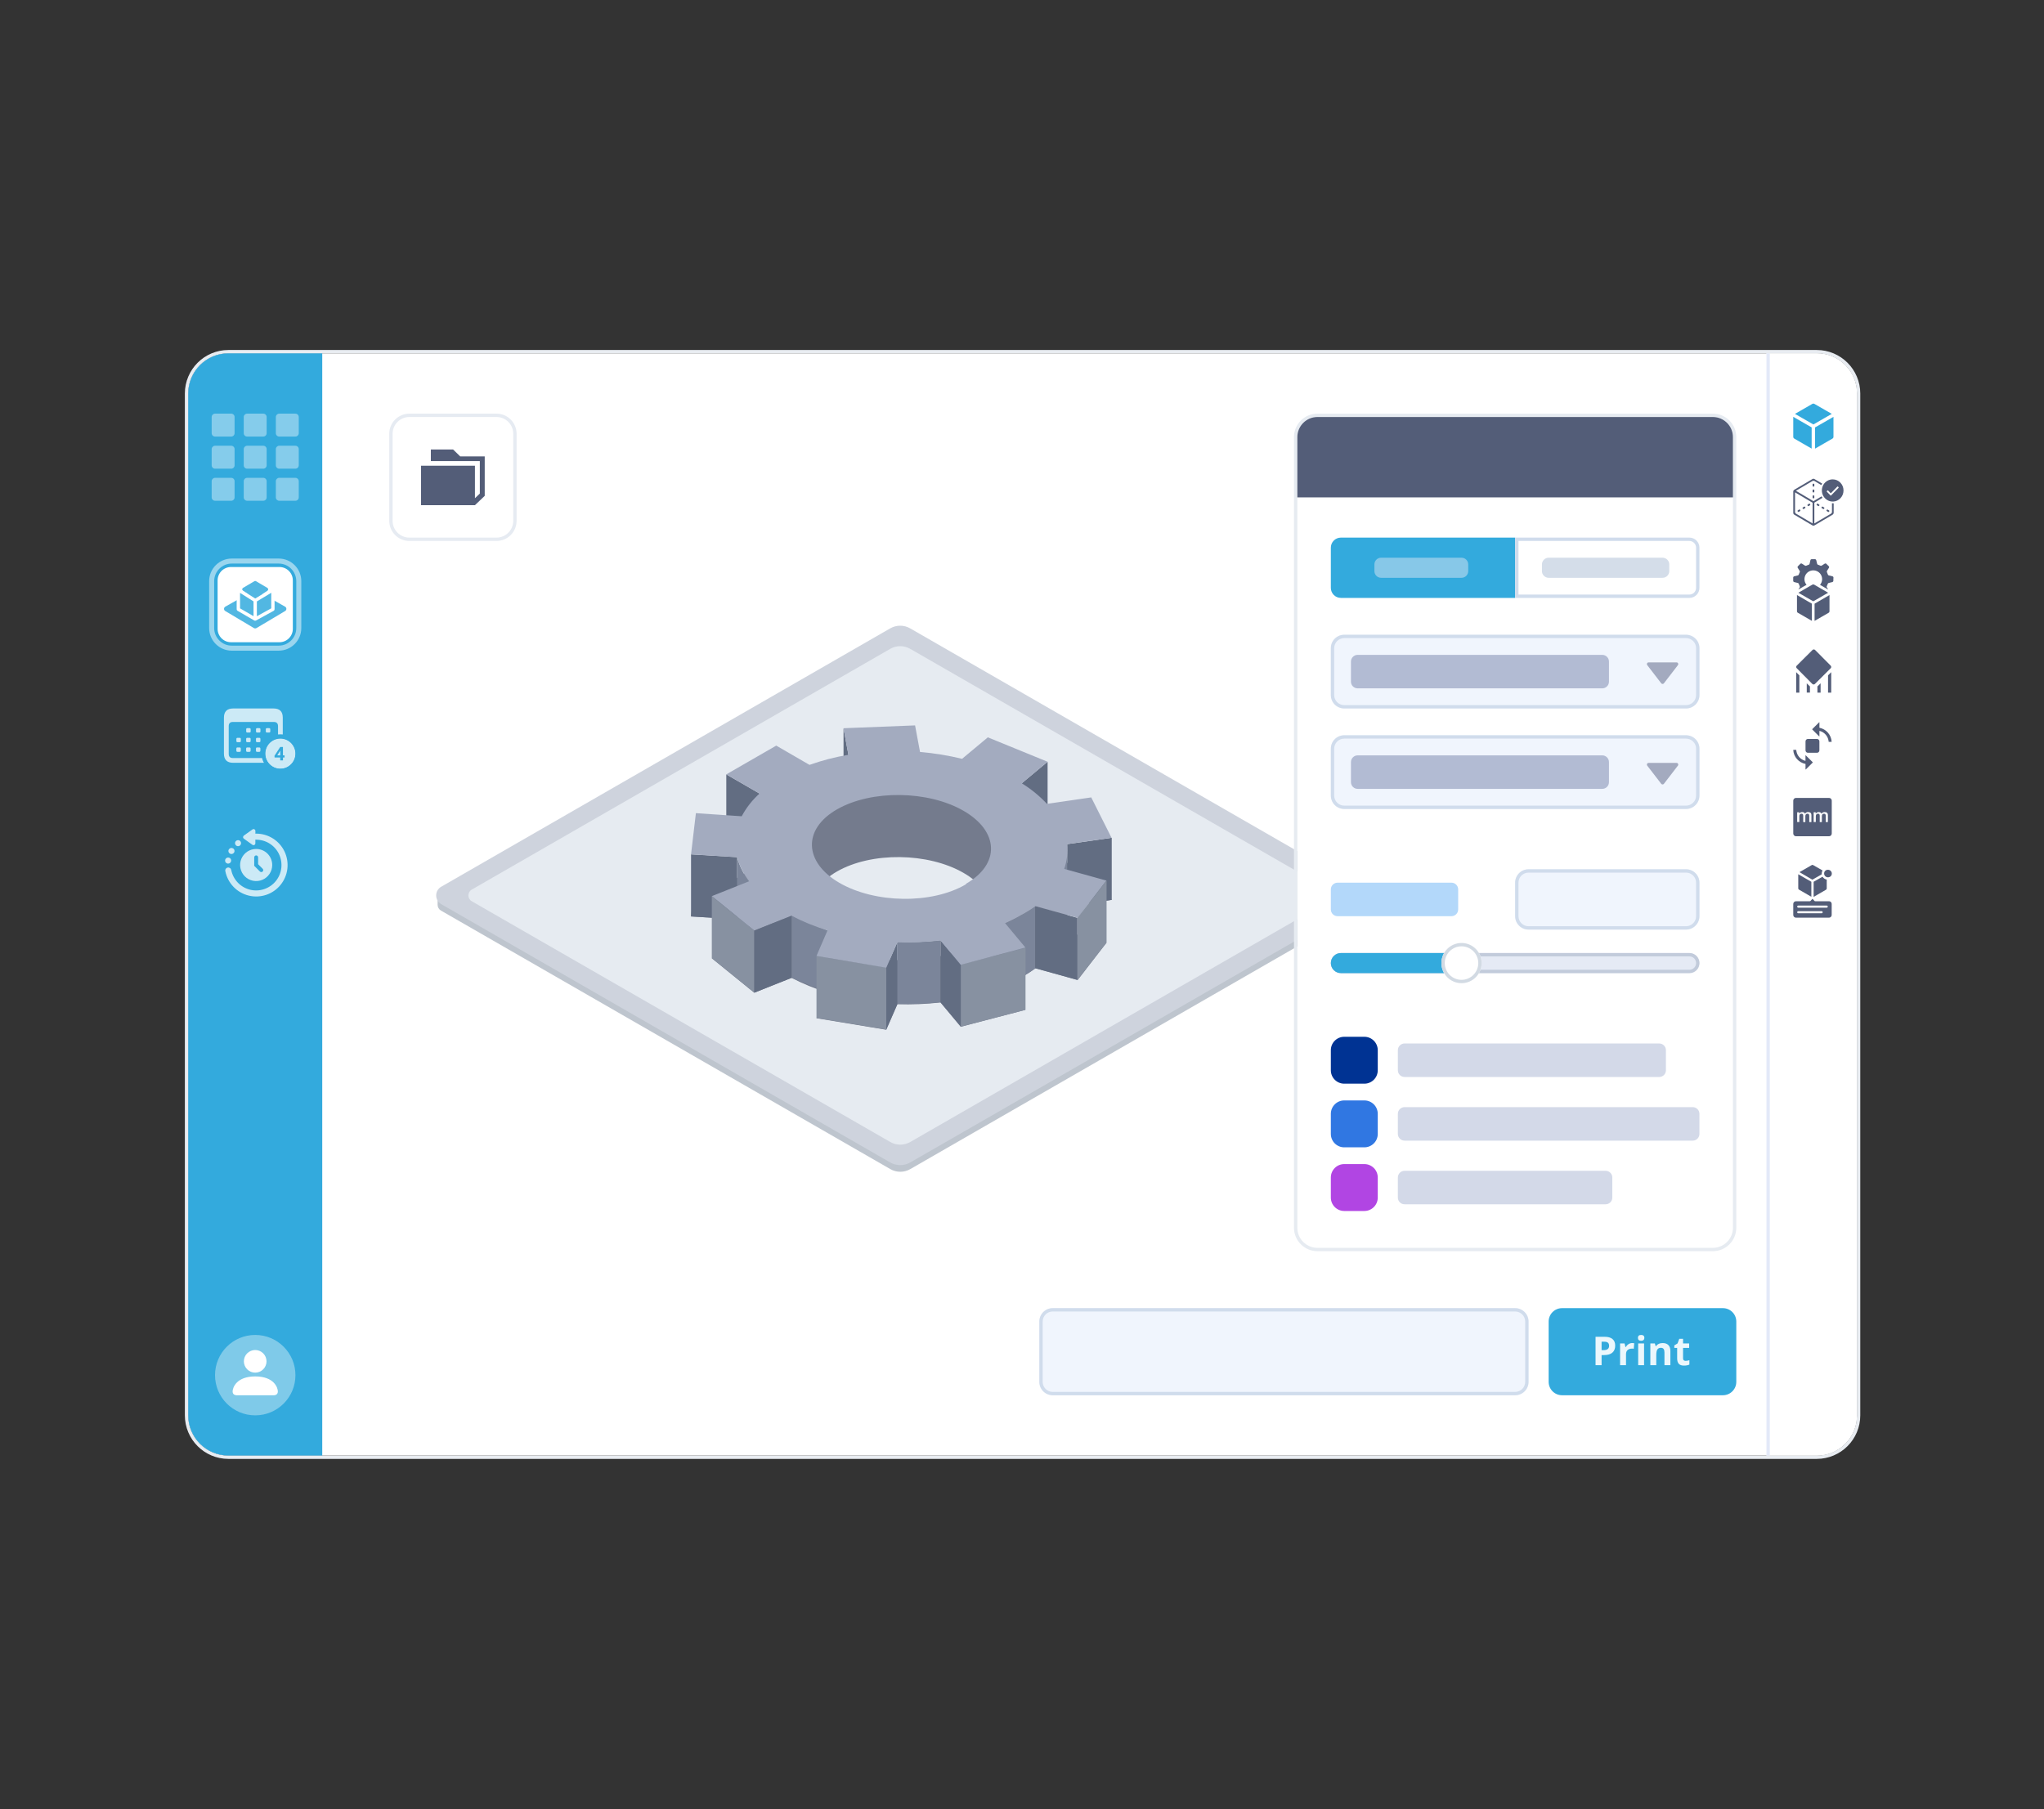 <?xml version="1.0" encoding="UTF-8"?><svg id="Layer_1" xmlns="http://www.w3.org/2000/svg" viewBox="0 0 610 540"><rect x="0" y="0" width="610" height="540" fill="#333333" stroke="none"/><defs><style>.cls-1{fill:#606c84;}.cls-2,.cls-3,.cls-4{fill:#fff;}.cls-5{fill:#3077e2;}.cls-6{fill:#cceaf7;}.cls-6,.cls-7,.cls-8,.cls-4{isolation:isolate;}.cls-6,.cls-8{opacity:.5;}.cls-9{fill:#003393;}.cls-3,.cls-10,.cls-11,.cls-12,.cls-13,.cls-14,.cls-15,.cls-16,.cls-17,.cls-18,.cls-19{fill-rule:evenodd;}.cls-20{opacity:.9;}.cls-21,.cls-11{fill:#535d78;}.cls-22{fill:#6f7a8d;}.cls-23,.cls-13{fill:#52b7e2;}.cls-24{fill:#e3e9f8;}.cls-25{fill:#575f74;}.cls-26{fill:#e5eaf5;}.cls-27{fill:#cceaf6;}.cls-28,.cls-7{opacity:.8;}.cls-29{fill:#b3d8fa;}.cls-10{fill:#e6ebf2;}.cls-30{opacity:.4;}.cls-12{fill:#c2cbdb;}.cls-7{fill:#c9d4e3;}.cls-31,.cls-4{opacity:.75;}.cls-32,.cls-19{fill:#3ad;}.cls-33{fill:#f0f5fd;}.cls-14{fill:#d2dae3;}.cls-34{fill:#b145e3;}.cls-35{fill:#d3d9e8;}.cls-15{fill:#e8ecf1;}.cls-36{fill:#414d66;}.cls-37{fill:#bec5ce;}.cls-38{fill:#ced3dd;}.cls-39{fill:#a3aabf;}.cls-16{fill:rgba(255,255,255,.5);}.cls-8{fill:#dce6f4;}.cls-17{fill:#d0dcec;}.cls-18,.cls-40{fill:#e6ebf1;}.cls-41{fill:#b2bbd3;}.cls-42{fill:#929bb3;}</style></defs><path class="cls-2" d="m56.17,117.47c0-6.63,5.37-12,12-12h474c6.63,0,12,5.37,12,12v305c0,6.63-5.37,12-12,12H68.17c-6.63,0-12-5.37-12-12V117.47Z"/><path class="cls-15" d="m68.17,104.47h474c7.18,0,13,5.82,13,13v305c0,7.18-5.82,13-13,13H68.17c-7.18,0-13-5.82-13-13V117.47c0-7.18,5.82-13,13-13Zm0,1c-6.63,0-12,5.37-12,12v305c0,6.63,5.37,12,12,12h474c6.63,0,12-5.37,12-12V117.47c0-6.63-5.37-12-12-12H68.17Z"/><path class="cls-32" d="m56.17,117.47c0-6.63,5.37-12,12-12h28v329h-28c-6.63,0-12-5.37-12-12V117.47Z"/><g class="cls-30"><path class="cls-2" d="m63.17,124.47c0-.55.45-1,1-1h4.84c.55,0,1,.45,1,1v4.84c0,.55-.45,1-1,1h-4.84c-.55,0-1-.45-1-1v-4.84Z"/><path class="cls-2" d="m72.74,124.47c0-.55.45-1,1-1h4.84c.55,0,1,.45,1,1v4.84c0,.55-.45,1-1,1h-4.84c-.55,0-1-.45-1-1v-4.84Z"/><path class="cls-2" d="m82.32,124.47c0-.55.45-1,1-1h4.84c.55,0,1,.45,1,1v4.84c0,.55-.45,1-1,1h-4.84c-.55,0-1-.45-1-1v-4.84Z"/><path class="cls-2" d="m63.17,134.05c0-.55.45-1,1-1h4.84c.55,0,1,.45,1,1v4.85c0,.55-.45,1-1,1h-4.84c-.55,0-1-.45-1-1v-4.85Z"/><path class="cls-2" d="m72.74,134.05c0-.55.45-1,1-1h4.84c.55,0,1,.45,1,1v4.85c0,.55-.45,1-1,1h-4.84c-.55,0-1-.45-1-1v-4.85Z"/><path class="cls-2" d="m82.32,134.05c0-.55.45-1,1-1h4.84c.55,0,1,.45,1,1v4.85c0,.55-.45,1-1,1h-4.84c-.55,0-1-.45-1-1v-4.85Z"/><path class="cls-2" d="m63.17,143.63c0-.55.45-1,1-1h4.84c.55,0,1,.45,1,1v4.84c0,.56-.45,1-1,1h-4.84c-.55,0-1-.44-1-1v-4.84Z"/><path class="cls-2" d="m72.74,143.63c0-.55.45-1,1-1h4.84c.55,0,1,.45,1,1v4.84c0,.56-.45,1-1,1h-4.84c-.55,0-1-.44-1-1v-4.84Z"/><path class="cls-2" d="m82.32,143.63c0-.55.45-1,1-1h4.84c.55,0,1,.45,1,1v4.84c0,.56-.45,1-1,1h-4.84c-.55,0-1-.44-1-1v-4.84Z"/></g><path class="cls-4" d="m66.83,224.96c0,1.82.92,2.73,2.77,2.73h9.17c-.26-.44-.45-.92-.57-1.42h-8.73c-.78,0-1.21-.41-1.21-1.23v-8.31c0-.81.43-1.23,1.21-1.23h12.28c.78,0,1.22.42,1.22,1.23v2.5c.26-.02.48-.04.72-.04s.47.02.7.04v-5.03c0-1.81-.92-2.73-2.76-2.73h-12.03c-1.84,0-2.77.91-2.77,2.73v10.76Zm7.05-6.3h.52c.31,0,.41-.09.41-.39v-.52c0-.31-.11-.41-.41-.41h-.52c-.31,0-.41.1-.41.41v.52c0,.3.11.39.41.39Zm2.93,0h.51c.31,0,.41-.09.41-.39v-.52c0-.31-.11-.41-.41-.41h-.51c-.32,0-.41.1-.41.41v.52c0,.3.1.39.41.39Zm2.92,0h.52c.31,0,.41-.09.41-.39v-.52c0-.31-.1-.41-.41-.41h-.52c-.31,0-.41.1-.41.41v.52c0,.3.11.39.41.39Zm-8.78,2.88h.52c.31,0,.4-.09.4-.39v-.52c0-.31-.1-.4-.4-.4h-.52c-.31,0-.41.09-.41.4v.52c0,.3.11.39.41.39Zm2.92,0h.52c.31,0,.41-.09.41-.39v-.52c0-.31-.11-.4-.41-.4h-.52c-.31,0-.41.09-.41.4v.52c0,.3.11.39.41.39Zm2.93,0h.51c.31,0,.41-.09.41-.39v-.52c0-.31-.11-.4-.41-.4h-.51c-.32,0-.41.09-.41.4v.52c0,.3.1.39.41.39Zm6.87,7.81c2.42,0,4.47-2.03,4.47-4.48s-2.03-4.47-4.47-4.47-4.47,2.02-4.47,4.47,2.02,4.48,4.47,4.48Zm-2.09-3.79c-.31,0-.55-.25-.55-.55s.26-.54.55-.54h1.59v-2.21c0-.29.25-.52.55-.52s.55.23.55.52v2.75c0,.31-.24.55-.55.55h-2.13Zm-10.64-1.13h.52c.31,0,.4-.1.4-.4v-.52c0-.31-.1-.4-.4-.4h-.52c-.31,0-.41.09-.41.4v.52c0,.3.11.4.41.4Zm2.92,0h.52c.31,0,.41-.1.41-.4v-.52c0-.31-.11-.4-.41-.4h-.52c-.31,0-.41.09-.41.4v.52c0,.3.11.4.41.4Zm2.93,0h.51c.31,0,.41-.1.41-.4v-.52c0-.31-.11-.4-.41-.4h-.51c-.32,0-.41.09-.41.4v.52c0,.3.1.4.41.4Z"/><path class="cls-27" d="m88.17,224.97c0,2.49-2.02,4.5-4.5,4.5s-4.5-2.01-4.5-4.5,2.02-4.5,4.5-4.5,4.5,2.02,4.5,4.5Z"/><path class="cls-19" d="m89.17,224.97c0,3.04-2.46,5.5-5.5,5.5s-5.5-2.46-5.5-5.5,2.46-5.5,5.5-5.5,5.5,2.47,5.5,5.5Zm-5.5,4.5c2.48,0,4.5-2.01,4.5-4.5s-2.02-4.5-4.5-4.5-4.5,2.02-4.5,4.5,2.02,4.5,4.5,4.5Z"/><path class="cls-32" d="m84.45,225.47h.47v.64h-.47v.86h-.82v-.86h-1.68l-.04-.5,1.71-2.64h.82v2.5Zm-1.72,0h.91v-1.41l-.05.09-.85,1.32Z"/><g class="cls-31"><path class="cls-2" d="m72.53,249.87c0,.09.02.18.06.26.04.08.1.14.17.2l2.58,1.84c.08.06.18.1.28.11.1,0,.2-.02.29-.06.09-.05.17-.12.22-.21.05-.09.08-.19.08-.29v-1.11c.07.02.15.03.23.03,1.43,0,2.84.41,4.04,1.17,1.21.77,2.18,1.86,2.79,3.15.61,1.3.85,2.74.68,4.16-.17,1.42-.74,2.77-1.65,3.88-.9,1.11-2.11,1.94-3.46,2.39-1.36.46-2.82.52-4.21.18-1.39-.35-2.66-1.07-3.65-2.11-.99-1.03-1.67-2.32-1.96-3.72-.02-.13-.06-.25-.12-.35-.06-.11-.15-.21-.25-.28-.1-.07-.22-.12-.34-.15-.12-.03-.25-.03-.37,0-.12.02-.24.07-.34.15-.1.07-.19.16-.25.27-.07.11-.11.23-.12.35-.02.12,0,.25.03.37.36,1.74,1.2,3.34,2.43,4.62,1.23,1.28,2.8,2.18,4.52,2.6,1.72.43,3.53.35,5.22-.21,1.68-.56,3.17-1.59,4.29-2.97,1.12-1.38,1.83-3.04,2.04-4.8.21-1.77-.08-3.55-.84-5.16-.76-1.6-1.96-2.95-3.46-3.9-1.5-.95-3.24-1.45-5.01-1.45-.08,0-.15.01-.23.03v-.83c0-.1-.03-.2-.08-.29-.05-.09-.13-.16-.22-.2-.09-.05-.19-.07-.29-.06-.1,0-.2.04-.28.1l-2.58,1.84c-.07.06-.13.12-.17.2-.04.08-.06.17-.06.25Zm-3.56,7.15c-.03.21-.14.4-.3.54-.16.14-.37.22-.58.22-.05,0-.1,0-.14-.01-.18-.03-.34-.11-.48-.23s-.23-.28-.27-.45c-.04-.17-.03-.36.03-.53.06-.16.17-.31.32-.42.15-.1.32-.16.5-.17.18-.01.36.04.51.13.15.09.28.23.35.39.07.17.1.35.07.53h0Zm2.07-4.44c-.21,0-.42-.07-.58-.21-.16-.14-.27-.33-.31-.54-.04-.21,0-.42.11-.61.11-.18.28-.32.48-.39.2-.08.42-.07.62,0,.2.08.37.22.47.4.1.19.14.41.1.62-.04.2-.15.39-.32.53-.16.13-.37.21-.58.2Zm-1.51.64c.16.09.28.22.36.38.08.16.11.34.09.52-.02.18-.1.35-.22.48-.12.14-.27.23-.45.28-.17.05-.36.04-.53-.01-.17-.06-.32-.17-.43-.31-.11-.14-.17-.31-.19-.49-.01-.18.03-.36.12-.51.12-.21.32-.36.55-.42.23-.07.48-.04.69.08Z"/><path class="cls-3" d="m80.43,260.86c.53-.79.81-1.71.81-2.66,0-1.27-.51-2.49-1.4-3.39-.9-.9-2.12-1.4-3.39-1.4-.95,0-1.87.28-2.66.8-.79.53-1.4,1.28-1.77,2.16-.36.87-.46,1.83-.27,2.76.19.93.64,1.79,1.31,2.46.67.67,1.52,1.12,2.45,1.31.93.18,1.89.09,2.77-.27.88-.37,1.62-.98,2.15-1.77Zm-3.4-2.9l1.32,1.32h0c.06.05.11.12.15.19.04.07.06.15.06.23,0,.08,0,.16-.04.24-.03.08-.07.14-.13.2-.06.06-.13.1-.2.13-.08.03-.16.05-.24.04-.08,0-.16-.02-.23-.06-.07-.03-.14-.09-.19-.15l-1.66-1.66v-2.52c0-.16.06-.31.17-.42.11-.11.26-.17.41-.17s.3.06.41.17c.11.11.17.26.17.42v2.04Z"/></g><path class="cls-2" d="m64.94,173.25c0-2.21,1.79-4,4-4h14.45c2.21,0,4,1.79,4,4v14.45c0,2.21-1.79,4-4,4h-14.45c-2.21,0-4-1.79-4-4v-14.45Z"/><path class="cls-23" d="m76.55,187.47l8.55-5.09c.49-.29.49-1.01-.02-1.3l-8.55-4.81c-.23-.13-.51-.13-.74,0l-8.55,4.81c-.5.29-.51,1.01-.02,1.3l8.55,5.09c.24.14.53.14.77,0Z"/><path class="cls-13" d="m72.19,177.32c-.33-.22-.78.02-.78.42v3.74c0,.18.09.35.24.44l3.36,1.98c.33.2.75-.04.75-.43v-3.48c0-.16-.08-.32-.22-.41l-3.36-2.26Zm.34-1.84c-.32.19-.33.65-.03.85l3.38,2.27c.17.12.39.12.56,0l3.38-2.27c.3-.2.29-.66-.03-.85l-3.38-1.99c-.16-.1-.35-.1-.51,0l-3.38,1.99Zm8.4,2.26c0-.4-.45-.64-.78-.42l-3.36,2.26c-.14.09-.22.25-.22.41v3.48c0,.39.42.63.76.43l3.36-1.98c.15-.09.24-.26.24-.44v-3.74Z"/><path class="cls-23" d="m76.17,184.79l-5.02-2.91v-5.82l5.02,3.17,5.29-3.17v5.82l-5.29,2.91Z"/><path class="cls-3" d="m70.9,175.62c.16-.08.35-.08.51.02l4.76,3.01,5.02-3.02c.15-.09.35-.09.5,0,.16.09.25.25.25.43v5.82c0,.18-.1.35-.26.44l-5.29,2.9c-.15.09-.34.09-.49,0l-5.02-2.91c-.15-.09-.25-.25-.25-.43v-5.82c0-.18.1-.35.26-.44Zm4.76,3.89l-4.02-2.54v4.62l4.02,2.33v-4.41Zm1,4.43l4.29-2.36v-4.64l-4.29,2.58v4.42Z"/><path class="cls-16" d="m62.42,173.47c0-3.72,3.02-6.75,6.75-6.75h14c3.73,0,6.75,3.03,6.75,6.75v14c0,3.73-3.02,6.75-6.75,6.75h-14c-3.73,0-6.75-3.02-6.75-6.75v-14Zm6.75-5.25c-2.9,0-5.25,2.35-5.25,5.25v14c0,2.9,2.35,5.25,5.25,5.25h14c2.9,0,5.25-2.35,5.25-5.25v-14c0-2.9-2.35-5.25-5.25-5.25h-14Z"/><path class="cls-37" d="m406.48,267.28v.5l-.81-1.12-137-78.83-135.72,80.02v-.62h-2.35v2.84c0,.71.38,1.37,1,1.73l134.09,77.16c1.85,1.07,4.13,1.07,5.98,0l134.11-77.18c.62-.36,1.01-1.02,1.01-1.73v-2.87l-.31.1Z"/><path class="cls-38" d="m271.66,346.98c-1.85,1.07-4.13,1.07-5.99,0l-133.99-77.1c-2.01-1.16-2.01-4.05,0-5.2l133.98-77.11c1.85-1.07,4.13-1.07,5.98,0l133.99,77.11c2.01,1.15,2.01,4.04,0,5.2l-133.98,77.1Z"/><path class="cls-40" d="m271.66,340.87c-1.85,1.07-4.13,1.07-5.98,0l-124.89-71.86c-1.34-.77-1.34-2.7,0-3.47l124.88-71.86c1.85-1.07,4.13-1.07,5.98,0l126.39,72.73c.67.38.67,1.35,0,1.73l-126.38,72.73Z"/><g class="cls-28"><path class="cls-25" d="m318.51,270.51l13.24-1.9-6.05-12.06-13.21,1.9c-2.27-2.34-4.84-4.36-7.65-6.03l7.71-6.42-12.58-5.36v-5.58h-60.81v10.4l-7.5-4.34-14.91,8.56,9.92,5.73c-2.15,1.9-3.95,4.17-5.32,6.69l-13.67-.84-1.45,12.29,13.76.85c.72,2.6,1.93,5.05,3.57,7.2l-11.13,4.43,12.67,10.28,11.13-4.43c3.43,1.79,7.03,3.26,10.73,4.4l-3.3,7.65,20.83,3.44,3.33-7.63c4.29.15,8.59-.02,12.85-.51l6.05,7.26,19.29-5.06-6.05-7.26c1.64-.72,3.23-1.52,4.78-2.41,1.49-.82,2.93-1.74,4.29-2.75l12.61,3.5,8.56-11.12-12.61-3.5c.85-2.36,1.16-4.88.91-7.38Zm-30.24,11.81c-10.22,6.03-27.21,5.73-37.8-.39-10.58-6.12-10.98-15.88-.7-21.79,10.28-5.91,27.21-5.7,37.8.42,10.58,6.12,10.98,15.89.73,21.76h-.03Z"/><path class="cls-1" d="m246.96,277.71v18.54l-10.73-4.37v-18.54l10.73,4.37Z"/><path class="cls-22" d="m243.67,285.34v18.53l20.84,3.44v-18.54l-20.84-3.43Z"/><path class="cls-36" d="m267.83,281.15v18.53l-3.33,7.63v-18.54l3.33-7.62Z"/><path class="cls-1" d="m280.68,299.17c-4.27.41-8.56.58-12.85.51v-18.53c4.29.18,8.59.01,12.85-.52v18.54Z"/><path class="cls-36" d="m280.68,280.63v18.54l6.08,7.26v-18.53l-6.08-7.27Z"/><path class="cls-1" d="m299.97,275.63v18.54c3.19-1.41,6.23-3.14,9.07-5.16v-18.53c-2.83,2.03-5.87,3.76-9.07,5.15Z"/><path class="cls-22" d="m286.76,287.9v18.53l19.29-5v-18.53l-19.29,5Z"/><path class="cls-36" d="m308.92,270.48l12.61,3.49v18.54l-12.61-3.5v-18.53Z"/><path class="cls-1" d="m318.51,270.51v-18.54l-2.33-.06v18.57l2.33.03Z"/><path class="cls-36" d="m318.51,270.51v-18.54l13.27-1.9v18.54l-13.27,1.9Z"/><path class="cls-36" d="m312.64,245.91v-18.53l-7.71,6.42v18.53l7.71-6.42Z"/><path class="cls-36" d="m253.19,239.13v-13.86l-1.45-7.9v18.54l1.45,3.22Z"/><path class="cls-36" d="m226.67,255.41v-18.54l-9.92-5.72v18.53l9.92,5.73Z"/><path class="cls-36" d="m219.99,274.4v-18.54l-13.76-.84v18.53l13.76.85Z"/><path class="cls-1" d="m219.99,255.86c.69,2.62,1.9,5.07,3.57,7.2v18.54c-1.68-2.13-2.9-4.58-3.57-7.2v-18.54Z"/><path class="cls-42" d="m304.93,233.8l7.71-6.42-17.84-7.29-7.68,6.41c-4.12-1-8.32-1.69-12.55-2.04l-1.48-7.93-21.35.84,1.45,7.93c-3.95.66-7.84,1.67-11.61,3.01l-9.92-5.75-14.91,8.59,9.92,5.72c-2.16,1.93-3.96,4.23-5.32,6.78l-13.67-.93-1.45,12.3,13.76.84c.71,2.61,1.93,5.05,3.57,7.2l-11.13,4.43,12.67,10.28,11.13-4.43c3.43,1.8,7.02,3.26,10.73,4.37l-3.3,7.63,20.83,3.52,3.33-7.62c4.29.14,8.59-.03,12.85-.51l6.05,7.26,19.29-5.16-6.05-7.26c1.64-.71,3.23-1.52,4.78-2.41,1.49-.79,2.93-1.69,4.29-2.68l12.61,3.49,8.56-11.12-12.61-3.49c.84-2.37,1.14-4.89.88-7.39l13.24-1.9-6.05-12.05-13.21,1.93c-2.23-2.38-4.76-4.44-7.53-6.15Zm-16.63,30.14c-10.22,6.03-27.21,5.72-37.8-.42-10.58-6.15-11.01-16.01-.73-21.92,10.28-5.9,27.21-5.69,37.8.43,10.58,6.11,10.98,15.88.73,21.76v.15Z"/><path class="cls-22" d="m212.43,267.49v18.54l12.67,10.28v-18.54l-12.67-10.28Z"/><path class="cls-36" d="m236.23,273.34v18.54l-11.13,4.43v-18.54l11.13-4.43Z"/><path class="cls-22" d="m330.24,262.85l-8.71,11.12v18.54l8.71-11.12v-18.54Z"/></g><path class="cls-6" d="m88.17,410.47c0,6.63-5.37,12-12,12s-12-5.37-12-12,5.37-12,12-12,12,5.38,12,12Z"/><path class="cls-3" d="m70.54,416.47s-1.12,0-1.12-1.12,1.12-4.5,6.75-4.5,6.75,3.37,6.75,4.5-1.12,1.12-1.12,1.12h-11.25Zm5.62-6.75c.9,0,1.75-.35,2.39-.99.63-.63.99-1.49.99-2.38s-.36-1.76-.99-2.39c-.63-.63-1.49-.99-2.39-.99s-1.75.36-2.39.99c-.63.63-.99,1.49-.99,2.39s.36,1.75.99,2.38c.63.64,1.49.99,2.39.99Z"/><path class="cls-2" d="m527.17,105.47h15c6.63,0,12,5.37,12,12v305c0,6.63-5.37,12-12,12h-15V105.47Z"/><path class="cls-24" d="m527.17,105.47h1v329h-1V105.47Z"/><path class="cls-11" d="m543.92,259.83l-2.8-1.6c-.12-.09-.27-.09-.4-.03l-3.69,2.13,3.85,2.25,2.79-1.6c-.03-.4.03-.81.25-1.15Zm-3.35,3.37v4.48l-3.69-2.13c-.13-.06-.22-.22-.22-.37v-4.23l3.91,2.25Zm6.07,6.61v3.31c0,.43-.37.8-.8.8h-9.86c-.44,0-.81-.37-.81-.8v-3.31c0-.43.37-.8.81-.8h4.09c.12,0,.22-.03.28-.12l.56-.62.56.62c.06.09.18.12.27.12h4.1c.43,0,.8.34.8.8Zm-1.17.81c0-.19-.13-.31-.31-.31h-8.5c-.19,0-.31.12-.31.31,0,.18.12.31.31.31h8.5c.18,0,.31-.13.31-.31Zm-1.52,1.67c0-.19-.13-.31-.31-.31h-6.98c-.19,0-.31.12-.31.31,0,.18.12.31.31.31h6.98c.18,0,.31-.13.31-.31Zm1.58-12.67c.62,0,1.15.49,1.15,1.14s-.53,1.11-1.15,1.11-1.15-.49-1.15-1.14.5-1.11,1.15-1.11Zm-.37,5.59v-2.66c-.53-.09-1-.43-1.24-.86l-2.67,1.51v4.51l3.69-2.13c.12-.09.22-.21.22-.37Z"/><path class="cls-21" d="m537.32,242.52c-.06.03-.13.1-.2.15-.05.06-.11.13-.16.19h-.02v-.41h-.6v2.91h.64v-1.73c0-.11,0-.23.05-.33.03-.09.08-.18.14-.23.07-.06.13-.11.2-.14.08-.04.16-.05.25-.05.19,0,.32.05.41.16.08.1.11.26.11.46v1.88h.64v-1.72c0-.24.05-.44.15-.57s.26-.2.48-.2c.13,0,.23.02.29.07.07.03.13.1.17.16.03.07.06.15.06.25s.02.19.02.31v1.7h.64v-2.01c0-.36-.08-.61-.26-.75-.18-.15-.41-.23-.73-.23-.21,0-.39.05-.54.13-.15.08-.26.21-.38.36-.06-.17-.16-.3-.32-.36-.15-.08-.32-.12-.5-.12-.11,0-.21.02-.31.04-.08.01-.15.05-.23.08Zm4.93,0c-.07.03-.13.1-.2.15-.05.06-.11.13-.16.19h-.02v-.41h-.61v2.91h.64v-1.73c0-.11.02-.23.05-.33.03-.09.08-.18.15-.23.06-.06.13-.11.2-.14.08-.04.16-.05.24-.05.2,0,.33.05.41.16.09.1.12.26.12.46v1.88h.64v-1.72c0-.24.05-.44.15-.57.09-.13.26-.2.47-.2.13,0,.23.02.3.07.06.03.13.1.16.16.03.07.07.15.07.25s.01.19.01.31v1.7h.64v-2.01c0-.36-.08-.61-.26-.75-.16-.15-.41-.23-.72-.23-.21,0-.39.05-.54.13-.15.08-.27.21-.38.36-.07-.17-.18-.3-.33-.36-.15-.08-.31-.12-.49-.12-.12,0-.21.02-.31.04-.09.01-.17.05-.23.08Zm4.41-3.54v9.82c0,.44-.36.82-.82.82h-9.85c-.44,0-.82-.36-.82-.82v-9.82c0-.44.36-.81.82-.81h9.85c.46,0,.82.36.82.81Z"/><path class="cls-11" d="m547.14,173.36v-.47c0-.16,0-.31.03-.48,0-.19-.12-.34-.31-.39l-1.07-.26c-.14-.03-.26-.13-.29-.27-.03-.12-.09-.25-.14-.37-.03-.1-.08-.2-.13-.31-.07-.12-.05-.27,0-.39.21-.3.4-.61.58-.93.11-.15.09-.36-.05-.49-.12-.12-.24-.24-.36-.35h0c-.11-.12-.23-.23-.35-.35-.12-.14-.34-.15-.5-.05-.15.09-.3.19-.45.29-.15.1-.3.19-.45.29-.12.08-.27.08-.41.01h0c-.1-.05-.21-.1-.31-.13-.03-.01-.06-.02-.08-.04h0c-.11-.03-.2-.07-.31-.1-.12-.05-.22-.15-.25-.29l-.26-1.07c-.05-.18-.21-.3-.39-.3h-.96c-.18,0-.36.12-.39.3l-.25,1.07c-.02.14-.12.24-.26.29-.14.04-.27.09-.39.14-.1.03-.21.08-.31.13h0c-.14.07-.29.07-.41-.01-.15-.1-.3-.19-.45-.29h0c-.15-.1-.3-.2-.45-.29-.16-.1-.36-.09-.5.05-.14.16-.3.31-.46.46h0c-.07.08-.16.16-.24.24-.13.13-.17.34-.06.49.15.22.28.45.42.68h0c.05.08.1.17.16.25.08.12.08.27,0,.39-.02.05-.04.11-.06.16h-.01s-.04.1-.06.15h0c-.05.12-.11.24-.14.37-.05.14-.15.24-.29.27l-1.07.26c-.19.05-.31.2-.31.39v.95c0,.19.12.34.31.39l1.07.26c.14.03.26.13.29.27.03.12.09.25.14.37.03.1.08.21.13.31.07.12.05.27,0,.39-.07.1-.14.21-.2.31-.06.11-.13.21-.2.32.49-.29.99-.58,1.49-.87h0c.32-.18.63-.36.95-.54-.66-.78-.8-1.87-.37-2.81.42-.91,1.36-1.51,2.38-1.51s1.96.58,2.39,1.51c.44.94.29,2.03-.38,2.81.49.29.99.57,1.49.86h0c.32.18.63.36.95.55-.07-.11-.13-.21-.19-.32-.07-.1-.13-.21-.2-.31-.09-.12-.09-.27-.02-.39.03-.05.05-.1.07-.16.02-.05.04-.1.07-.15.05-.12.1-.24.14-.37.05-.14.15-.24.29-.27l1.07-.26c.17-.05.31-.2.31-.39Zm-6.41,11.96v-5.13c-.32-.18-.63-.37-.95-.55h0c-1.18-.68-2.35-1.35-3.5-2.03v4.85c0,.17.08.34.24.43.7.41,1.4.81,2.1,1.21h0c.7.41,1.41.81,2.11,1.22Zm4.85-8.39c-.74.42-1.48.85-2.22,1.28h0c-.74.43-1.48.86-2.22,1.28-.75-.42-1.49-.85-2.23-1.28h0c-.74-.43-1.48-.86-2.22-1.28.7-.41,1.4-.81,2.1-1.22h0c.71-.4,1.41-.8,2.11-1.21.15-.09.34-.09.49,0,1.09.64,2.19,1.27,3.3,1.91h0c.3.17.6.34.89.52Zm.4,5.55v-4.86c-1.49.85-2.97,1.7-4.45,2.58v5.13c.7-.4,1.4-.81,2.1-1.21.71-.4,1.41-.81,2.11-1.22.15-.08.24-.25.24-.42Z"/><path class="cls-11" d="m546.59,221.44s.04-.02.04-.04c-.13-2.04-1.61-3.75-3.61-4.16-.03,0-.04-.01-.04-.04v-1.58s-.05-.07-.08-.03l-2.05,2.04s-.04.09,0,.13l2.05,2.04s.08.02.08-.03v-1.55s.03-.06.06-.05c1.49.39,2.58,1.68,2.7,3.23,0,.03.01.04.04.04h.81Zm-3.62-.16v2.7c0,.4-.32.72-.71.72h-2.71c-.4,0-.72-.32-.72-.72v-2.7c0-.39.32-.71.72-.71h2.71c.39,0,.71.33.71.71Zm-2.01,6.22s.04.1,0,.14l-2.05,2.04s-.08.01-.08-.03v-1.58s-.01-.04-.04-.05c-2.01-.41-3.5-2.1-3.62-4.14,0-.03.02-.05.05-.05h.8s.05.02.05.05c.11,1.54,1.2,2.83,2.69,3.22.03.01.06-.01.06-.04v-1.56s.05-.06.09-.03c.69.68,1.37,1.35,2.05,2.03h0Z"/><path class="cls-11" d="m546.34,198.69c.05.05.09.11.12.18.03.07.04.14.04.21,0,.08-.01.15-.04.21-.03.07-.07.13-.12.18l-2.35,2.34-2.35,2.34c-.05.05-.11.09-.18.12-.06.03-.14.04-.21.04s-.14-.01-.21-.04c-.07-.03-.13-.07-.18-.12l-4.65-4.69c-.05-.05-.09-.11-.12-.17-.03-.07-.04-.14-.04-.22,0-.07.01-.14.04-.21.03-.06.07-.12.12-.17l2.35-2.34,2.35-2.34c.05-.05.11-.09.17-.12.07-.03.14-.04.22-.04.07,0,.14.01.21.04.07.03.13.07.18.12l4.65,4.68Zm.16,1.95v6.11h-.95v-5.16l.95-.95Zm-3.17,6.11v-2.79l-.84.83s-.07.07-.11.1h0v1.86h.95Zm-3.18-1.86v1.85h-.95v-2.78l.85.84s.07.06.1.09h0Zm-3.16,1.86v-5.16l-.95-.95v6.11h.95Z"/><path class="cls-11" d="m540.94,156.25v-6.19c-.87-.52-1.74-1.04-2.62-1.55h0c-.87-.52-1.74-1.03-2.62-1.55v5.84c0,.21.12.42.29.53h.01c1.63.97,3.26,1.93,4.89,2.88.01,0,.02.02.03.02l.02.02Zm5.97-2.62c-.91.53-1.81,1.07-2.71,1.6-.9.53-1.8,1.06-2.71,1.6-.19.1-.41.1-.6,0-.9-.54-1.8-1.07-2.7-1.6-.91-.53-1.81-1.07-2.71-1.6-.19-.11-.31-.32-.31-.53v-6.38c0-.22.12-.43.31-.53.9-.54,1.8-1.07,2.71-1.6h0c.9-.53,1.8-1.07,2.7-1.6.19-.11.41-.11.6,0,.39.23.77.45,1.15.67.39.23.77.45,1.16.68-.01.02-.03.04-.04.05-.01.02-.02.04-.03.06-.07.1-.12.23-.18.35h0c-.68-.41-1.37-.81-2.04-1.22-.19-.1-.41-.1-.6,0-.83.49-1.65.98-2.48,1.46-.82.49-1.64.98-2.47,1.46.88.52,1.75,1.04,2.62,1.55.87.52,1.74,1.03,2.62,1.55.81-.47,1.62-.95,2.42-1.44.09.16.18.3.28.44-.41.23-.81.48-1.22.72s-.82.48-1.22.72v6.19s.02,0,.02-.01c0,0,.02,0,.03,0,1.63-.96,3.26-1.93,4.9-2.88.19-.11.31-.32.31-.53v-2.58h.13s.08.01.12.01h.26v2.89c-.03.19-.15.4-.32.51Zm-5.97-8.57c0,.09.07.18.18.18h.17c.1,0,.17-.07.17-.18v-.51c0-.09-.07-.17-.17-.17h-.17c-.11,0-.18.07-.18.17v.51Zm1.96,5.54c.09.06.12.16.07.25-.01.02-.02.04-.03.06-.02.03-.03.06-.06.08-.05.09-.15.1-.24.07-.06-.04-.14-.09-.21-.13-.07-.05-.15-.09-.22-.13-.08-.06-.12-.16-.06-.25.01-.02.02-.04.03-.06.02-.03.03-.06.05-.08.05-.09.16-.11.24-.07.14.1.28.19.43.26Zm-2.71-.13h0s-.02-.04-.04-.06c-.03-.07-.15-.11-.24-.07h0c-.14.09-.27.17-.43.26-.08.06-.12.16-.07.25.02.02.04.05.05.08.02.02.03.04.04.06.05.09.15.12.24.07.07-.04.14-.09.22-.13h0c.07-.05.14-.09.21-.13.09-.06.12-.16.07-.25-.02-.02-.04-.05-.05-.08Zm-1.5.82s.03.05.05.07c.01.02.02.04.04.07.05.09.02.19-.07.25-.07.04-.14.08-.22.13-.07.04-.14.09-.21.13-.09.05-.19.02-.24-.07-.02-.03-.03-.05-.04-.07h0s-.03-.05-.05-.07c-.05-.09-.01-.2.07-.25.16-.09.29-.17.43-.26.09-.05.19-.02.24.07Zm-1.46,1.25c-.08.04-.15.09-.22.13-.07.04-.15.09-.22.13-.09.05-.19.02-.25-.07-.01-.02-.02-.04-.03-.06h0s-.03-.06-.05-.08c-.05-.09-.02-.19.07-.25.07-.04.14-.08.21-.13.08-.04.15-.09.22-.13.08-.05.19-.02.24.07l.03.06s.03.06.05.08c.05.11.04.21-.05.25Zm7.22-.81c.03-.09.02-.2-.07-.25-.08-.04-.15-.09-.22-.13-.08-.04-.15-.09-.23-.13-.08-.05-.19-.02-.24.07-.02.02-.03.05-.05.08-.01.02-.02.04-.03.06-.04.09-.02.19.06.25.08.04.16.08.23.13h0c.07.04.14.09.22.13.09.05.19.02.24-.07.02-.02.04-.05.05-.08.01-.02.02-.04.04-.06Zm.96.37c.08.04.15.09.22.13.08.04.15.09.23.13.08.05.1.16.07.25-.02.02-.03.04-.04.06-.01.03-.03.06-.05.08-.05.09-.15.1-.24.07-.07-.05-.14-.09-.22-.13-.07-.05-.14-.09-.21-.14-.09-.05-.12-.15-.07-.24,0-.02.03-.04.04-.06h0s.03-.06.05-.08c.03-.09.13-.13.22-.07Zm-4.29-5.12c-.11,0-.18-.07-.18-.18v-.51c0-.1.07-.17.18-.17h.17c.1,0,.17.07.17.17v.51c0,.11-.07.18-.17.18h-.17Zm-.18,1.58c0,.11.07.18.18.18h.17c.1,0,.17-.07.17-.18v-.51c0-.1-.07-.17-.17-.17h-.17c-.11,0-.18.07-.18.17v.51Zm9.23-2.16c0-1.83-1.44-3.31-3.23-3.31-1.17,0-2.2.64-2.77,1.59-.29.51-.46,1.09-.46,1.72,0,.58.14,1.11.39,1.58.55,1.02,1.62,1.73,2.84,1.73h.17c1.7-.09,3.06-1.53,3.06-3.31Zm-1.48-.97s.05.12,0,.18c-.5.5-1,1.01-1.49,1.52-.25.26-.5.51-.74.76-.05.06-.12.06-.17,0l-1.1-1.12c-.05-.04-.05-.11,0-.16l.2-.21s.11-.04.16,0l.74.76c.05.05.12.05.17,0l1.87-1.92s.1-.05.16,0c.06.05.13.12.2.19Z"/><path class="cls-19" d="m544.53,124.77c.72-.41,1.43-.82,2.14-1.23-1.73-.99-3.47-1.98-5.2-2.99-.19-.1-.41-.1-.6,0-1.1.64-2.2,1.27-3.29,1.9-.64.37-1.27.73-1.9,1.09,1.12.65,2.24,1.29,3.36,1.93.71.41,1.43.82,2.14,1.23,1.11-.65,2.23-1.29,3.35-1.93Zm-3.87,2.81v6.33c-1.71-1.01-3.45-2-5.18-2.99-.19-.1-.31-.31-.31-.51v-5.99c1.84,1.04,3.67,2.1,5.49,3.16Zm6.51-3.16v5.99c0,.21-.12.41-.31.51-.87.5-1.73,1-2.6,1.5h0c-.87.5-1.73,1-2.6,1.5v-6.33h0c1.84-1.06,3.67-2.12,5.51-3.16Z"/><path class="cls-2" d="m387.17,130.47c0-3.31,2.69-6,6-6h118c3.31,0,6,2.69,6,6v236c0,3.32-2.69,6-6,6h-118c-3.31,0-6-2.68-6-6v-236Z"/><path class="cls-18" d="m393.17,123.47h118c3.87,0,7,3.13,7,7v236c0,3.87-3.13,7-7,7h-118c-3.87,0-7-3.13-7-7v-236c0-3.87,3.13-7,7-7Zm0,1c-3.31,0-6,2.69-6,6v236c0,3.32,2.69,6,6,6h118c3.31,0,6-2.68,6-6v-236c0-3.31-2.69-6-6-6h-118Z"/><path class="cls-21" d="m387.17,130.47c0-3.31,2.69-6,6-6h118c3.31,0,6,2.69,6,6v18h-130v-18Z"/><path class="cls-33" d="m397.17,193.47c0-2.21,1.79-4,4-4h102c2.21,0,4,1.79,4,4v14c0,2.21-1.79,4-4,4h-102c-2.21,0-4-1.79-4-4v-14Z"/><path class="cls-17" d="m503.17,190.47h-102c-1.66,0-3,1.35-3,3v14c0,1.66,1.34,3,3,3h102c1.66,0,3-1.34,3-3v-14c0-1.65-1.34-3-3-3Zm-102-1c-2.21,0-4,1.79-4,4v14c0,2.21,1.79,4,4,4h102c2.21,0,4-1.79,4-4v-14c0-2.21-1.79-4-4-4h-102Z"/><path class="cls-39" d="m496.57,203.96c-.2.26-.6.26-.8,0l-4.18-5.43c-.25-.33-.02-.81.4-.81h8.36c.42,0,.65.48.4.81l-4.18,5.43Z"/><path class="cls-41" d="m403.17,197.47c0-1.1.9-2,2-2h73c1.1,0,2,.9,2,2v6c0,1.11-.9,2-2,2h-73c-1.1,0-2-.89-2-2v-6Z"/><path class="cls-33" d="m397.17,223.47c0-2.21,1.79-4,4-4h102c2.21,0,4,1.79,4,4v14c0,2.21-1.79,4-4,4h-102c-2.21,0-4-1.79-4-4v-14Z"/><path class="cls-17" d="m503.17,220.47h-102c-1.66,0-3,1.35-3,3v14c0,1.66,1.34,3,3,3h102c1.66,0,3-1.34,3-3v-14c0-1.65-1.34-3-3-3Zm-102-1c-2.21,0-4,1.79-4,4v14c0,2.21,1.79,4,4,4h102c2.21,0,4-1.79,4-4v-14c0-2.21-1.79-4-4-4h-102Z"/><path class="cls-39" d="m496.57,233.96c-.2.26-.6.26-.8,0l-4.18-5.43c-.25-.33-.02-.81.4-.81h8.36c.42,0,.65.48.4.81l-4.18,5.43Z"/><path class="cls-41" d="m403.17,227.47c0-1.1.9-2,2-2h73c1.1,0,2,.9,2,2v6c0,1.11-.9,2-2,2h-73c-1.1,0-2-.89-2-2v-6Z"/><path class="cls-35" d="m417.17,313.47c0-1.1.9-2,2-2h76c1.1,0,2,.9,2,2v6c0,1.11-.9,2-2,2h-76c-1.1,0-2-.89-2-2v-6Z"/><path class="cls-9" d="m397.17,313.47c0-2.21,1.79-4,4-4h6c2.21,0,4,1.79,4,4v6c0,2.21-1.79,4-4,4h-6c-2.21,0-4-1.79-4-4v-6Z"/><path class="cls-35" d="m417.17,332.47c0-1.1.9-2,2-2h86c1.1,0,2,.9,2,2v6c0,1.11-.9,2-2,2h-86c-1.1,0-2-.89-2-2v-6Z"/><path class="cls-5" d="m397.17,332.47c0-2.21,1.79-4,4-4h6c2.21,0,4,1.79,4,4v6c0,2.21-1.79,4-4,4h-6c-2.21,0-4-1.79-4-4v-6Z"/><path class="cls-35" d="m417.17,351.47c0-1.1.9-2,2-2h60c1.1,0,2,.9,2,2v6c0,1.11-.9,2-2,2h-60c-1.1,0-2-.89-2-2v-6Z"/><path class="cls-34" d="m397.17,351.47c0-2.21,1.79-4,4-4h6c2.21,0,4,1.79,4,4v6c0,2.21-1.79,4-4,4h-6c-2.21,0-4-1.79-4-4v-6Z"/><path class="cls-29" d="m397.17,265.47c0-1.1.9-2,2-2h34c1.1,0,2,.9,2,2v6c0,1.11-.9,2-2,2h-34c-1.1,0-2-.89-2-2v-6Z"/><path class="cls-33" d="m452.17,263.47c0-2.21,1.79-4,4-4h47c2.21,0,4,1.79,4,4v10c0,2.21-1.79,4-4,4h-47c-2.21,0-4-1.79-4-4v-10Z"/><path class="cls-17" d="m503.17,260.47h-47c-1.66,0-3,1.35-3,3v10c0,1.66,1.34,3,3,3h47c1.66,0,3-1.34,3-3v-10c0-1.65-1.34-3-3-3Zm-47-1c-2.21,0-4,1.79-4,4v10c0,2.21,1.79,4,4,4h47c2.21,0,4-1.79,4-4v-10c0-2.21-1.79-4-4-4h-47Z"/><path class="cls-26" d="m397.17,287.47c0-1.65,1.34-3,3-3h104c1.66,0,3,1.35,3,3s-1.34,3-3,3h-104c-1.66,0-3-1.34-3-3Z"/><path class="cls-12" d="m504.17,285.47h-104c-1.1,0-2,.9-2,2s.9,2,2,2h104c1.1,0,2-.89,2-2s-.9-2-2-2Zm-104-1c-1.66,0-3,1.35-3,3s1.34,3,3,3h104c1.66,0,3-1.34,3-3s-1.34-3-3-3h-104Z"/><path class="cls-32" d="m397.17,287.47c0-1.65,1.34-3,3-3h34v6h-34c-1.66,0-3-1.34-3-3Z"/><path class="cls-2" d="m442.17,287.47c0,3.32-2.69,6-6,6s-6-2.68-6-6,2.69-6,6-6,6,2.69,6,6Z"/><path class="cls-14" d="m436.17,292.47c2.76,0,5-2.24,5-5s-2.24-5-5-5-5,2.24-5,5,2.24,5,5,5Zm0,1c3.31,0,6-2.68,6-6s-2.69-6-6-6-6,2.69-6,6,2.69,6,6,6Z"/><path class="cls-32" d="m397.17,163.47c0-1.65,1.34-3,3-3h52v18h-52c-1.66,0-3-1.34-3-3v-12Z"/><path class="cls-17" d="m504.17,161.47h-51v16h51c1.1,0,2-.89,2-2v-12c0-1.1-.9-2-2-2Zm-52-1v18h52c1.66,0,3-1.34,3-3v-12c0-1.65-1.34-3-3-3h-52Z"/><path class="cls-8" d="m410.17,168.47c0-1.1.9-2,2-2h24c1.1,0,2,.9,2,2v2c0,1.11-.9,2-2,2h-24c-1.1,0-2-.89-2-2v-2Z"/><path class="cls-7" d="m460.17,168.47c0-1.1.9-2,2-2h34c1.1,0,2,.9,2,2v2c0,1.11-.9,2-2,2h-34c-1.1,0-2-.89-2-2v-2Z"/><path class="cls-33" d="m310.17,394.47c0-2.21,1.79-4,4-4h138c2.21,0,4,1.79,4,4v18c0,2.21-1.79,4-4,4h-138c-2.21,0-4-1.79-4-4v-18Z"/><path class="cls-17" d="m452.17,391.47h-138c-1.66,0-3,1.35-3,3v18c0,1.66,1.34,3,3,3h138c1.66,0,3-1.34,3-3v-18c0-1.65-1.34-3-3-3Zm-138-1c-2.21,0-4,1.79-4,4v18c0,2.21,1.79,4,4,4h138c2.21,0,4-1.79,4-4v-18c0-2.21-1.79-4-4-4h-138Z"/><path class="cls-32" d="m462.17,394.47c0-2.21,1.79-4,4-4h48c2.21,0,4,1.79,4,4v18c0,2.21-1.79,4-4,4h-48c-2.21,0-4-1.79-4-4v-18Z"/><g class="cls-20"><path class="cls-2" d="m477.97,403.01h.59c.55,0,.97-.11,1.24-.33.28-.22.41-.53.41-.95s-.11-.74-.34-.94c-.23-.2-.59-.3-1.08-.3h-.82v2.52Zm4.06-1.35c0,.92-.29,1.61-.86,2.1-.57.48-1.38.72-2.43.72h-.77v3.02h-1.8v-8.48h2.71c1.03,0,1.81.22,2.34.67.54.44.81,1.1.81,1.97Z"/><path class="cls-2" d="m487.11,400.89c.24,0,.44.02.6.05l-.14,1.66c-.14-.04-.31-.05-.52-.05-.56,0-1,.14-1.32.43-.31.29-.47.7-.47,1.22v3.3h-1.77v-6.49h1.34l.26,1.09h.09c.2-.36.47-.65.81-.87.34-.23.72-.34,1.12-.34Z"/><path class="cls-2" d="m488.81,399.34c0-.58.32-.87.96-.87s.97.29.97.87c0,.27-.09.49-.25.64-.16.15-.4.23-.72.23-.64,0-.96-.29-.96-.87Zm1.84,8.16h-1.76v-6.49h1.76v6.49Z"/><path class="cls-2" d="m498.5,407.5h-1.77v-3.79c0-.47-.08-.82-.25-1.05-.16-.23-.43-.35-.79-.35-.5,0-.85.16-1.07.5-.22.33-.33.87-.33,1.64v3.05h-1.77v-6.49h1.35l.24.83h.09c.2-.31.47-.55.82-.7.34-.17.74-.25,1.18-.25.75,0,1.33.21,1.72.62.39.4.58.99.58,1.76v4.23Z"/><path class="cls-2" d="m503.06,406.21c.31,0,.68-.07,1.11-.21v1.32c-.44.2-.98.3-1.62.3-.71,0-1.23-.18-1.55-.54-.32-.36-.48-.9-.48-1.61v-3.13h-.85v-.75l.97-.59.51-1.37h1.13v1.38h1.82v1.33h-1.82v3.13c0,.25.07.44.21.56.15.12.33.18.57.18Z"/></g><path class="cls-2" d="m116.17,129.47c0-3.31,2.69-6,6-6h26c3.31,0,6,2.69,6,6v26c0,3.32-2.69,6-6,6h-26c-3.31,0-6-2.68-6-6v-26Z"/><path class="cls-10" d="m148.17,124.47h-26c-2.76,0-5,2.24-5,5v26c0,2.76,2.24,5,5,5h26c2.76,0,5-2.24,5-5v-26c0-2.76-2.24-5-5-5Zm-26-1c-3.31,0-6,2.69-6,6v26c0,3.32,2.69,6,6,6h26c3.31,0,6-2.68,6-6v-26c0-3.31-2.69-6-6-6h-26Z"/><path class="cls-11" d="m141.74,139.01h-16.08v11.78h16.08l2.92-2.78v-11.77h-7.31s-2.14-2.08-2.14-2.08h-6.63v3.47h14.62v9.69l-1.46,1.39v-9.7Z"/></svg>